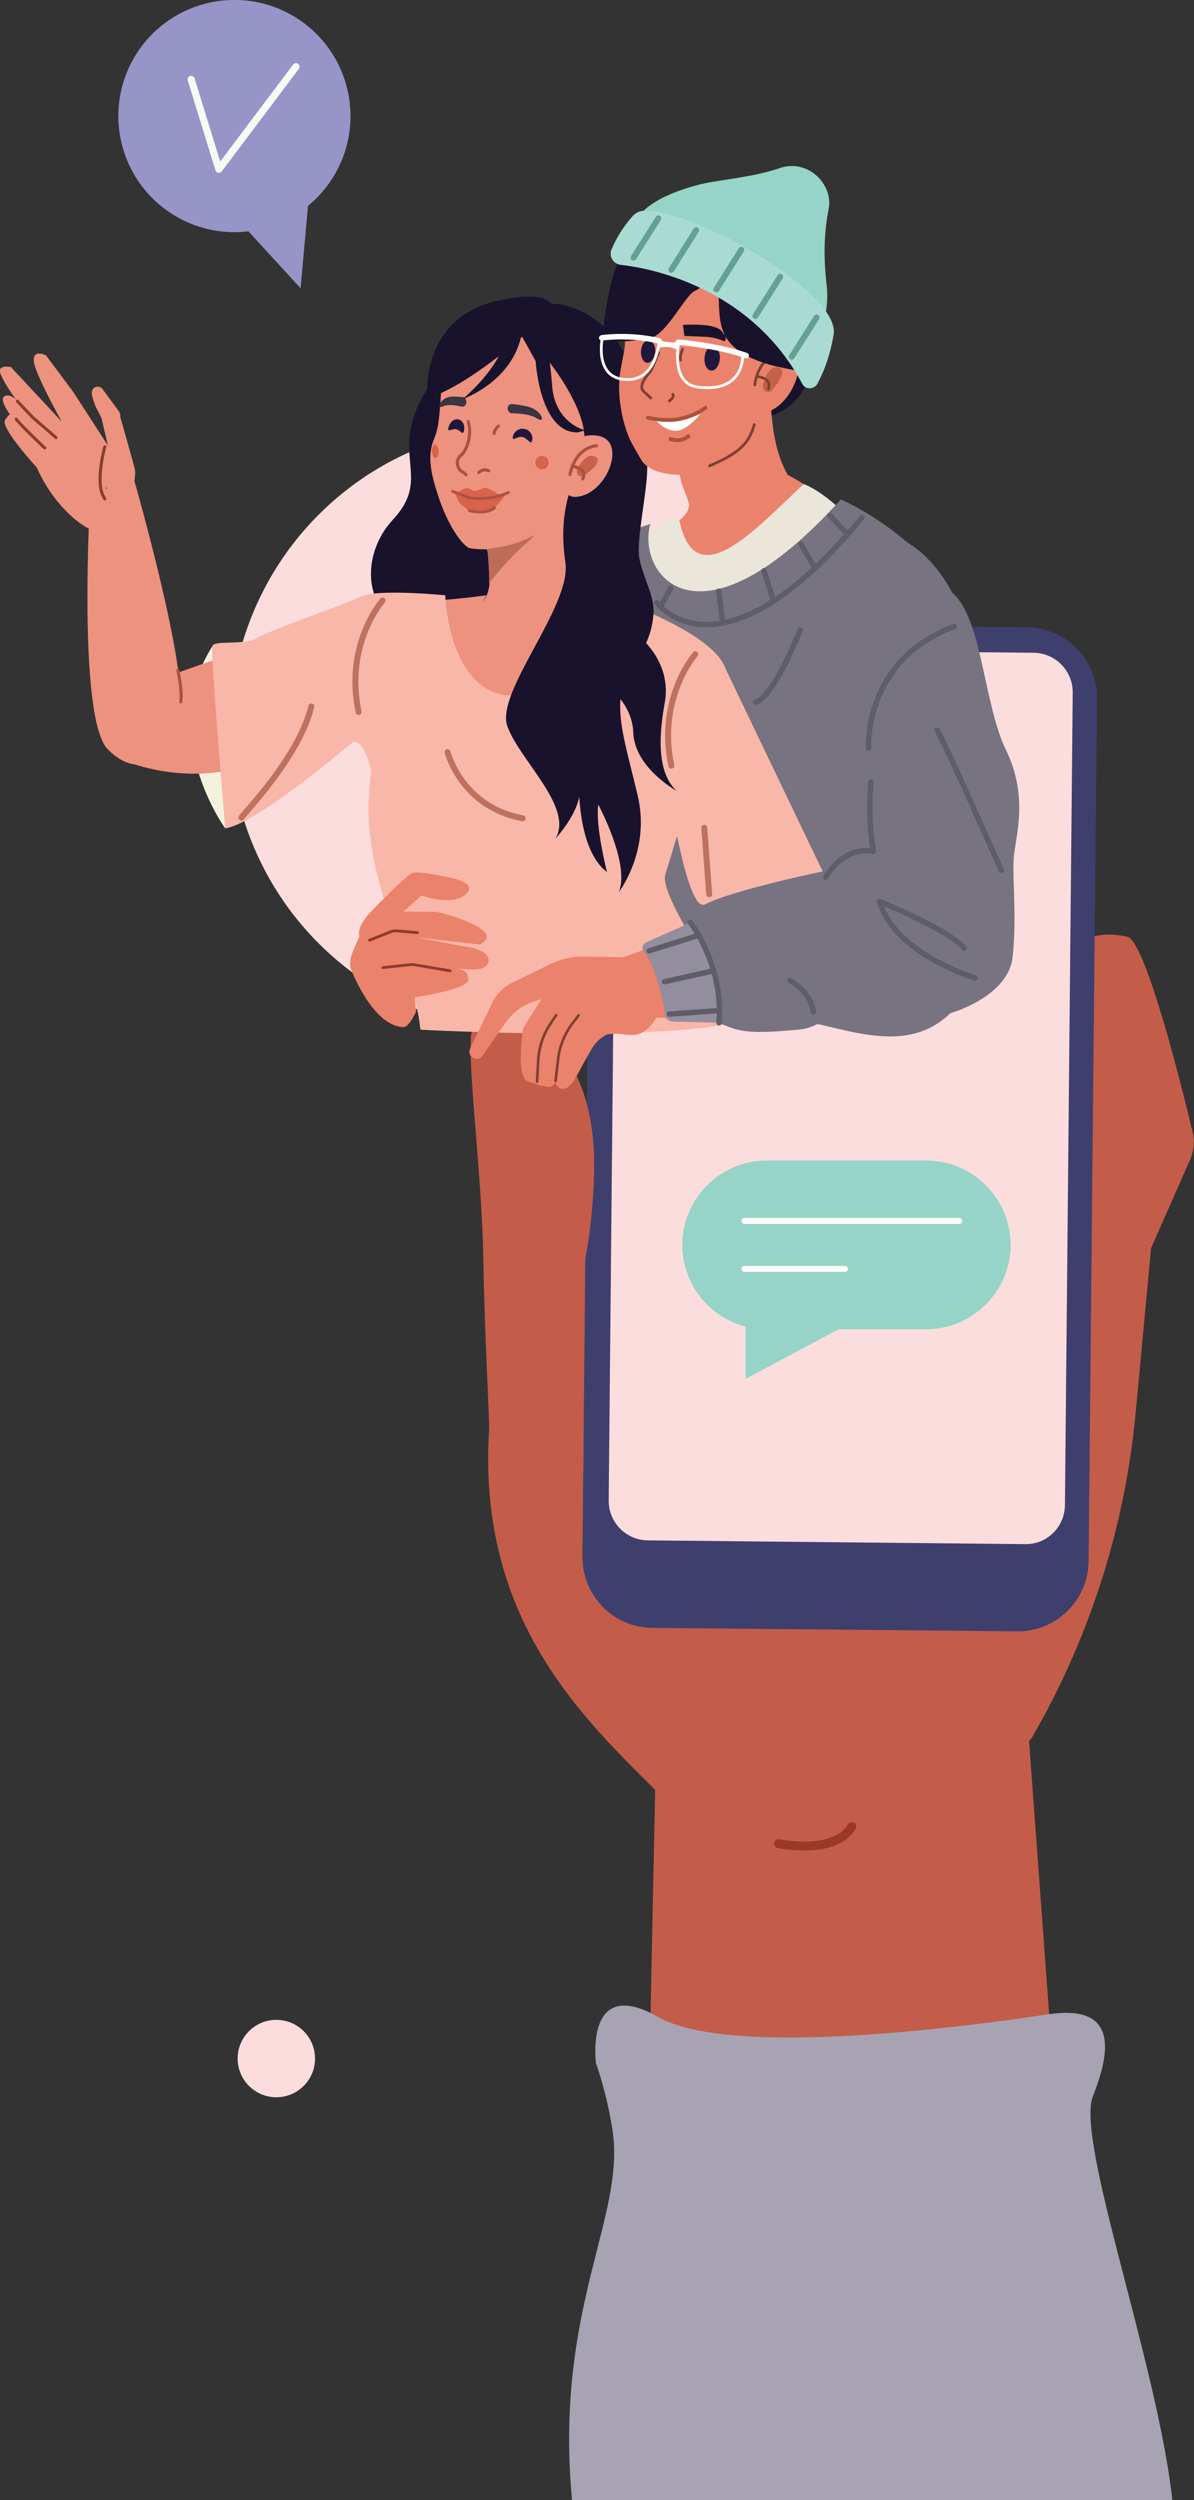 <?xml version="1.0" encoding="utf-8"?>
<!-- Generator: Adobe Illustrator 25.4.1, SVG Export Plug-In . SVG Version: 6.00 Build 0)  -->
<svg version="1.1" id="Layer_1" xmlns="http://www.w3.org/2000/svg" xmlns:xlink="http://www.w3.org/1999/xlink" x="0px" y="0px"
	 viewBox="0 0 413.5 865.6" style="enable-background:new 0 0 413.5 865.6;" xml:space="preserve">
<rect x="0" y="0" width="413.5" height="865.6" fill="#333333" stroke="none"/>
<style type="text/css">
	.st0{fill:#9794C8;}
	.st1{fill:none;stroke:#F7FBF4;stroke-width:2.467;stroke-linecap:round;stroke-linejoin:round;stroke-miterlimit:10;}
	.st2{fill:#C35D49;}
	.st3{fill:none;stroke:#9A3924;stroke-width:3.094;stroke-linecap:round;stroke-linejoin:round;stroke-miterlimit:10;}
	.st4{fill:#A7A3B3;}
	.st5{fill:#3F3F6E;}
	.st6{fill:#FCDDDD;}
	.st7{fill:#95D4C6;}
	.st8{fill:none;stroke:#FFFFFF;stroke-width:2.062;stroke-linecap:round;stroke-linejoin:round;stroke-miterlimit:10;}
	.st9{fill:#F3F2DD;}
	.st10{fill:#19122C;}
	.st11{fill:#EB826B;}
	.st12{fill:#EBE6DA;}
	.st13{fill:#777380;}
	.st14{fill:#ED927F;}
	.st15{fill:none;stroke:#AC513C;stroke-width:1.074;stroke-linecap:round;stroke-linejoin:round;stroke-miterlimit:10;}
	.st16{fill:#393543;}
	.st17{fill:#BE6B58;}
	.st18{fill:#21173D;}
	.st19{fill:#F9B7A9;}
	.st20{fill:none;stroke:#8B3D2D;stroke-width:0.968;stroke-linecap:round;stroke-linejoin:round;stroke-miterlimit:10;}
	.st21{fill:none;stroke:#7E4033;stroke-width:0.906;stroke-linecap:round;stroke-linejoin:round;stroke-miterlimit:10;}
	.st22{fill:#938E9E;}
	.st23{fill:none;stroke:#5F5D67;stroke-width:1.857;stroke-linecap:round;stroke-linejoin:round;stroke-miterlimit:10;}
	.st24{fill:#D6634A;}
	.st25{fill:none;stroke:#AC513C;stroke-width:0.938;stroke-linecap:round;stroke-linejoin:round;stroke-miterlimit:10;}
	.st26{fill:none;stroke:#7E4033;stroke-width:0.944;stroke-linecap:round;stroke-linejoin:round;stroke-miterlimit:10;}
	.st27{fill:#C56149;}
	.st28{fill:#FFFFFF;}
	.st29{fill:none;stroke:#AC513C;stroke-width:1.337;stroke-linecap:round;stroke-linejoin:round;stroke-miterlimit:10;}
	.st30{fill:#AADBD2;}
	.st31{fill:#C8624A;}
	.st32{fill:none;stroke:#FFFFFF;stroke-width:1.907;stroke-linecap:round;stroke-linejoin:round;stroke-miterlimit:10;}
	.st33{fill:none;stroke:#FFFFFF;stroke-width:0.954;stroke-linecap:round;stroke-linejoin:round;stroke-miterlimit:10;}
	.st34{fill:none;stroke:#BF715F;stroke-width:2.062;stroke-linecap:round;stroke-linejoin:round;stroke-miterlimit:10;}
	.st35{fill:none;stroke:#64A192;stroke-width:2.062;stroke-linecap:round;stroke-linejoin:round;stroke-miterlimit:10;}
	.st36{fill:none;stroke:#8B3D2D;stroke-width:1.054;stroke-linecap:round;stroke-linejoin:round;stroke-miterlimit:10;}
</style>
<g>
	<polygon class="st0" points="72.2,65 104.1,99.8 107.6,60.9 	"/>
	<ellipse transform="matrix(0.505 -0.863 0.863 0.505 5.484 89.957)" class="st0" cx="81.2" cy="40.2" rx="40.2" ry="40.2"/>
	<polyline class="st1" points="66.2,27.5 75.8,58.6 102.5,23.1 	"/>
	<path class="st2" d="M368,336c0,0,2.4-16,22.4-11.7c6.2,1.3,18.7,51.2,22.6,67.5c0.8,3.3,0.5,6.7-0.9,9.8L378,478.9l-36.2-43.5
		l31.9-54.8C373.7,380.6,361.8,346.1,368,336z"/>
	<path class="st2" d="M241.4,635.3c-22.3-28-80-62.3-71.5-146.7l92,15.1L241.4,635.3z"/>
	<path class="st2" d="M331.9,631.3l-118-38.2l20.5-178.9l165.2,7.6l-6.3,67.3c-3.7,39.7-16,78.1-36,112.6L331.9,631.3z"/>
	<polygon class="st2" points="372.3,819 222.4,836.5 227.8,576.2 354.7,580 	"/>
	<path class="st3" d="M269.6,638.3c0,0,19.4,4.1,25.4-5.9"/>
	<path class="st4" d="M206.4,714.4c0,0,3.7,9.9,5.7,23c4.7,30.2-20.2,61.6-14,128.2H406c-5.1-47.1-33.6-124.5-27.5-139.9
		s8.8-32-15.6-28.3s-109.5,15.5-135,0.9C202.3,683.7,206.4,714.4,206.4,714.4z"/>
	<path class="st5" d="M352.3,564.8l-126.4-1.2c-13.5-0.1-24.3-11.2-24.2-24.7l2.9-298.7c0.1-13.5,11.2-24.3,24.7-24.2l126.4,1.2
		c13.5,0.1,24.3,11.2,24.2,24.7L377,540.6C376.8,554.1,365.8,564.9,352.3,564.8z"/>
	<path class="st6" d="M355.1,534.6l-130.8-1.3c-7.5-0.1-13.5-6.2-13.5-13.7l2.7-281.4c0.1-7.5,6.2-13.5,13.7-13.5L358,226
		c7.5,0.1,13.5,6.2,13.5,13.7l-2.7,281.4C368.7,528.7,362.6,534.7,355.1,534.6z"/>
	<path class="st2" d="M169.4,495.6c0.3-1-1.6-33.3-2-59c-0.5-30.1-5.2-63.8-4.3-77.8c0.3-3.8,4.6-9.8,8.4-9.1
		c9.8,1.9,35.8,12.1,34.2,57.7c-0.1,1.9-0.3,14.3-3,28.4l-0.7,73.7L169.4,495.6z"/>
	<circle class="st6" cx="95.7" cy="712.7" r="13.4"/>
	<path class="st7" d="M265.5,460.2h55.3c16.1,0,29.2-13.2,29.2-29.2l0,0c0-16.1-13.2-29.2-29.2-29.2h-55.3
		c-16.1,0-29.2,13.2-29.2,29.2l0,0C236.3,447.1,249.4,460.2,265.5,460.2z"/>
	<polygon class="st7" points="258.2,450.6 258.2,477.4 299.6,455.3 	"/>
	<line class="st8" x1="257.8" y1="422.7" x2="332.2" y2="422.7"/>
	<line class="st8" x1="257.8" y1="439.3" x2="292.6" y2="439.3"/>
	<g>
		<path class="st9" d="M78,286.8c0,0-23.7-32.4-4.5-63l6.4,25.9L78,286.8z"/>
		
			<ellipse transform="matrix(0.707 -0.707 0.707 0.707 -124.411 204.541)" class="st6" cx="184.7" cy="252.4" rx="105" ry="105"/>
		<path class="st10" d="M148.5,134c-3.2,4.4-6.7,11.8-6.8,19.9c-0.1,9.6,3.6,16.1-5.7,26.1c-9.3,10-10.7,26.3-0.2,34.5
			c10.5,8.2,31.4,7.2,31.4,7.2l29.6-11.6l-4.6-95.5L148.5,134z"/>
		<path class="st10" d="M282.4,88.1c0,0,9.1,45-13.3,55.1c-22.5,10.2-12.8-57-12.8-57L282.4,88.1z"/>
		<path class="st11" d="M265.5,129.4c2.6,12.1,0.1,26.2,10.4,39.8l9.4,6.7c-12.5,11.3-34.4,24.9-44.2,10.7l-6.4-5.5l0.7-0.9
			c1.4-1.3,3.4-3.4,3.2-5.6c-0.2-1.9-2.4-6.1-2.8-8.3c-0.4-2.1-1.1-4.9-1.5-6.4l2.9-4.5L265.5,129.4z"/>
		<path class="st11" d="M270,163.1c0,0,25.4,9.5,47.3,49.1c5.6,10.2,20.7,108.2,20.7,108.2c-40.5,26.2-81.7,39.4-124,31.1
			c0,0-9-105.1-6.8-133.8c2.7-35.2,52.7-48.2,52.7-48.2L270,163.1z"/>
		<path class="st12" d="M278.3,167.6c0,0,17.1,5,39,44.6c5.6,10.2,20.7,108.2,20.7,108.2c-40.5,26.2-81.7,39.4-124,31.1
			c0,0-9.7-144,9.5-165.4c8-8.9,11.8-5.9,11.8-5.9C240.8,206.9,262.2,182.6,278.3,167.6z"/>
		<path class="st13" d="M225.2,181.4c-4.8,17.5,16.6,46.2,66-8.5c0,0,11.9,5.1,23.6,15.4c9.6,8.4,16.3,95.5,21.7,107.9
			c5.5,12.4,12.5,20.5,6.5,34.3c-6,13.8-23.3,17.6-23.3,17.6l-108,0.3l-19.4-151.6C192.4,196.7,210.9,186,225.2,181.4z"/>
		<path class="st14" d="M31.3,170.6c0,0-4.7,78.3,6.1,88.9c11.4,11.3,20.7,2.8,24.7-12.6c3.6-13.6-15.5-80.2-15.5-80.2L31.3,170.6z"
			/>
		<path class="st14" d="M168.5,206.1c0,0-20.6,2.8-26,1.7c-8.9-1.9-16.5-0.4-28.3,5.7C106.9,217.3,44,239,44,239l1.7,25.3
			c0,0,23.3,9,45.7-1.6c22.4-10.6,54.3-19.2,54.3-19.2L168.5,206.1z"/>
		<path class="st14" d="M182.1,107.4c-15.4,1.5-28.1,13.6-29.4,29c0,0.5-0.1,1-0.1,1.5c-0.6,9.4-1.1,11.1-2.4,14.4
			c-2.3,5.5-0.8,12,1.1,18c4.1,13.2,9.7,19.2,11.4,19.5c13.9,2.4,32.7-7.4,32.7-7.4s3.8-6.6,5.7-19.3c1.9-12.8,2.4-19.9,2.4-19.9
			s-4.5-37-13.2-36.5C187.6,106.9,184.8,107.2,182.1,107.4z"/>
		<path class="st14" d="M150.5,214.8c0,0,15.9-1.2,18.4-9.6c2.5-8.4-1.1-17.7-1.1-17.7l27.9-17.9c0,0-0.6,26.5,8.6,33.6
			c5.6,4.3,14.3,8.7,14.3,8.7l-21.9,36.9l-54.5-9.4L150.5,214.8z"/>
		<path class="st15" d="M162.1,145.9c1.5,4.2-0.4,10-2.3,11.6c-1.5,1.2-2,3.1-0.6,5.1c0.5,0.7,1.5,0.9,2.2,1.8"/>
		<path class="st16" d="M175.8,141.4c0,0.9,0.7,1.7,1.6,1.7c2.3,0,6.4,0.3,8.6,1.8c3.2,2,1.8-3-3.5-4.2c-2.3-0.5-3.8-0.7-4.9-0.8
			C176.6,139.7,175.8,140.4,175.8,141.4L175.8,141.4z"/>
		<path class="st16" d="M161.5,139.4c-0.1,0.9-0.8,1.5-1.5,1.4c-1.7-0.4-4.7-1-6.6-0.1c-2.7,1.3-0.8-3.4,3.3-3.4
			c1.7,0,2.9,0.1,3.7,0.2C161.1,137.6,161.6,138.5,161.5,139.4L161.5,139.4z"/>
		<path class="st15" d="M165.8,163.6c0,0,1.4-1.6,3.4-0.6"/>
		<path class="st17" d="M168.8,190.1c0,0,1,11.3,0.4,12.1c0,0,6.8-9.1,14.3-15.2l1.8-1.9C178.5,188.9,173.9,189.2,168.8,190.1z"/>
		<path class="st18" d="M160.7,149.1c-0.4,1.9-1.2-0.2-2.7-0.5c-1.5-0.3-3.1,1.3-2.7-0.5c0.4-1.9,1.9-3.2,3.4-2.9
			C160.2,145.5,161.1,147.2,160.7,149.1z"/>
		<path class="st18" d="M184.3,152.5c-0.4,1.9-1.6-0.9-3.4-1.2c-1.8-0.4-3.6,1.8-3.3-0.1c0.4-1.9,2.2-3.1,4-2.7
			C183.5,148.8,184.7,150.7,184.3,152.5z"/>
		<path class="st15" d="M172.6,147.5c0,0-1.4,1.3-1.5,2.6"/>
		<path class="st14" d="M135,219.4c0,0-8.2,9.6-8.1,10.5c0.3,2.3,2.7,7.3,0.3,13.9c-3.4,9.4,1,4,2,33s19,54.7,21.5,78.8
			c0,0,85,5.6,107.6-3c0,0-30.6-41.5-27.9-50c4.8-15.5,15-50,15-50L135,219.4z"/>
		<path class="st19" d="M135,219.4c0,0-8.2,9.6-8.1,10.5c0.3,2.3,11.3,1.1,8.9,7.8c-3.4,9.4-5.4,4-8,37.4
			c-2.2,29,15.3,57.3,17.8,81.4c0,0,90.1,4.8,112.7-3.7c0,0-30.6-41.5-27.9-50c4.8-15.5,15-50,15-50
			C198.5,260.8,155.9,260.7,135,219.4z"/>
		<g>
			<path class="st11" d="M157.4,304.2c0,0-12.1-2.8-14.5-2c-2.3,0.8-14.3,13.3-14.3,13.3s-5.3,5.1-4.1,8.7c0,0-2.9,6.1-3.1,7.8
				c-0.2,1.7-0.1,2.9-0.1,2.9s7.4,20.3,18.4,20.7c2,0.1,4.4-5.4,4.4-5.4l-0.5-4.9c0,0,18.7-2.8,18.6-6.1c-0.1-3.2-2.1-4-7.1-4.2
				c-5-0.2-13.4-1-13.4-1l-2.1,2.5l2.1-2.5l19.4,1.5c0,0,8,1.3,8.1-3c0.1-4.3-10-5.1-10-5.1l-15.1-2.9l-5.5,1.1l5.5-1.1l22,2.5
				c0,0,5.6-2.2-0.1-5.8c-5.7-3.6-14.9-5.5-14.9-5.5l-11.4-0.1l6.3-5.6c0,0,11.5,4.3,15.9-1C164.6,305.9,157.4,304.2,157.4,304.2z"
				/>
			<path class="st20" d="M144.6,322.9l-7-0.6c-0.8-0.1-1.6,0-2.3,0.3l-7.3,2.9"/>
			<polyline class="st20" points="155.9,336.1 142.8,333.9 132.6,335 			"/>
		</g>
		<path class="st11" d="M206.3,351.2c0,0,76.8,6.4,103.3-8.6c26.5-15,18.9-29.8,17.4-33c-0.6-1.2-28.3-10.7-53.1-0.3
			c-32.9,13.7-67,25.2-67,25.2L206.3,351.2z"/>
		<path class="st13" d="M296,296c0,0-26.2-91.9-11.8-106.3c9.1-9.1,29.2-10.1,43.1,11.3c3.5,5.3,6.9,12.3,12.2,36.7
			c6.2,28.5,7,59.9,5.8,80.6c-0.9,16.1-9.9,17.2-20,22.2C294.6,355.6,296,296,296,296z"/>
		<g>
			<path class="st11" d="M217.1,331.4l-14.8-0.2c-4.2-0.1-8.3,0.9-12,2.7l-13,6.4c-3,1.5-5.5,3.9-6.9,7l-7.6,15.7c0,0,0,0.1,0,0.1
				c-1.3,2.8,2.7,4.8,4.4,2.3c2.2-3.2,5.6-8.1,7.5-10.8c2.3-3.4,5.6-6.3,9.5-7.6l3.3-1.1l-5.9,9.4c-0.3,0.5-0.5,1.1-0.6,1.7
				c-0.5,3.6-1.9,16.5,2,17.5c5.9,1.5,1.2,0.9,6.9,1.8c2.4,0.4,3.2-3.9,3.2-3.9s-1.4,1.4-0.4,3.2c0.7,1.2,2.8,2.9,5.7-1
				c1.4-1.9,5.2-9.6,7.2-12.5c2.2-3.1,4.8-4,4.8-4c5.3-1,8.8,1.9,13.1-1.3v0c6.2-4.7,6.7-13.6,1-18.8L217.1,331.4z"/>
			<path class="st21" d="M186,374.5l0.4-7.6c0.3-4.5,1.8-9,4.4-12.7l1.8-2.7"/>
			<path class="st21" d="M192.4,374.2l0.9-7.6c0.5-4.5,2.3-8.8,5.1-12.5l2-2.6"/>
		</g>
		<path class="st22" d="M223.1,329.6c3.7,4.5,6.6,16.3,7.2,21.7c0.1,1.3,1.3,2.3,2.6,2.4l16.2,0.4c4.5-11.8-0.1-23.4-9.9-34.7
			l-15.3,6.8C222.5,326.8,222.1,328.5,223.1,329.6z"/>
		<path class="st13" d="M239.1,319.4c-0.5-8,7.6-10.8,15.8-13.5l54.4-12.1l19.1,34.6l-9.2,20.1c0,0-19.7-3.3-35.1,5.5
			c-2.4,1.4-5.1,2.3-7.8,2.5c-17.3,1.6-20.4,0.7-27.3-2.4C249.2,340.4,245.1,328.5,239.1,319.4z"/>
		<path class="st13" d="M267.2,352.8c16.5-2.2,43.4,16,61.9-2c0,0,20.1-5.6,21.6-19.5s-0.2-27.5,0.4-34.6c0.6-7.1,5.2-20.8-2.7-37
			c-7.8-16.1-8.2-45.3-18.5-54.4c-10.3-9.1-21,21.1-21,21.1l25,79.5l-6.1,30.3L267.2,352.8z"/>
		<path class="st23" d="M300.8,259.1c0,0-2-30.4,29.7-42.2"/>
		<path class="st23" d="M273.6,339.4c0,0,7.1,3.9,8.1,10.9"/>
		<path class="st23" d="M337.7,338.6c0,0-27.7-8.2-33.1-26.5c0,0,24.5,10,29.3,16.2"/>
		<path class="st23" d="M346.8,301.4c0,0-20.8-47-22.3-48.6"/>
		<path class="st23" d="M277.1,218.1c0,0-9,23.2-15.4,25"/>
		<path class="st23" d="M239.1,319.4c0,0,11.6,14.9,9.9,34.7"/>
		<line class="st23" x1="224.8" y1="329.2" x2="242" y2="323.8"/>
		<line class="st23" x1="231.8" y1="351.1" x2="248.9" y2="349.9"/>
		<line class="st23" x1="230.1" y1="339.9" x2="247.1" y2="336.1"/>
		<path class="st19" d="M154.2,206.1c0,0,0.9,30.6,19.8,34.4c18.9,3.9,33.8-35.1,33.8-35.1s42.5,13.8,43.7,27.7
			c1.2,13.9-1.1,29.9-2.1,29.8s-48-4.4-48-4.4l-72.8,8.4c0,0-3-12.9-7.1-9.4c-11.5,9.6-34.2,27.8-43.5,29.3c0,0-5.1-60.6-4.5-63
			c0.5-2.4,10.7-0.1,15.7-3c5-2.9,30.3-11.6,35.9-14.3C130.7,203.8,154.2,206.1,154.2,206.1z"/>
		<path class="st19" d="M250.3,229.5l34.6,72.2c0,0-31.3,6.5-40.7,11.4c-7.9,4.1-16.1-63.6-16.1-63.6L250.3,229.5z"/>
		<path class="st23" d="M285.9,303.7c0,0,6.2-11.1,16.6-8.9c0,0-2.1-9.6-0.9-24.1"/>
		<g>
			<path class="st24" d="M158,170.8c0,0,2.7-1.9,3.9-1.8c1.2,0.1,1.3,1.1,2.9,0.9c1.5-0.1,2.5-1.4,3.9-0.9c1.4,0.5,4.3,2.3,4.3,2.3
				S166.6,174.9,158,170.8z"/>
			<path class="st24" d="M157.6,170.7c0,0,0.6,2.1,1.5,3.3c0.6,0.8,3,3.1,4.9,2.9c5.3-0.4,4.6,0.4,6.9-0.9c1.1-0.6,4.3-4.9,4.3-4.9
				S157.2,170.5,157.6,170.7z"/>
			<path class="st25" d="M162.5,176.8c0,0.1,6.1,1.5,8.8-1"/>
			<path class="st25" d="M156.7,170.1c0,0,3.7,1.4,4.6,1.8c2.3,1.1,9.3,1.2,14.8-1.4"/>
		</g>
		<path class="st10" d="M185.5,125c0,0,1.4,25,14.6,24.7l2.6-0.7c0,0-10.6-2.4-11.5-15.6c-1-13.2-3.3-20.7-3.3-20.7l-8.4,1.5
			L185.5,125z"/>
		<path class="st10" d="M182.2,115.3c0,0-19.5,18.3-35.4,23.1l1.2-4.2c0,0-0.9-24.1,23.7-29.9c24.6-5.7,19.5,5.4,19.5,5.4l-6.1,4.1
			L182.2,115.3z"/>
		<path class="st10" d="M190.5,125.7c0,0,12.5,15.7,11.9,26.8c-0.6,11.1-10,19.1-6.6,42.3c2.2,15-24.3,44.8-20.1,56.6
			c4.2,11.8,23,28,16.7,38.9c0,0,10.4-11.1,8.1-19.3c0,0-0.7,23.1,9.7,30.9c0,0-4.1-16.1-3-23.3c0,0,11.1,20.5,7.1,30.3
			c0,0,11-14.3,6.6-33.2c-4.4-18.9-9.5-32.4-3.1-42.6c6.5-10.2,7.9-14.1,8.5-20.3c0.6-6.2-3.6-12.6-4.9-19.6
			c-1.2-7,3.7-26.9,2.6-33.8c-1.1-6.8-3-7.1-5-27.3c-1.9-19.2-22.9-30.7-34.2-25.9c-11.3,4.7-11.3,5.6-11.3,5.6l11.7,3.7
			L190.5,125.7z"/>
		<path class="st11" d="M271.5,106.4l-6,33.9c0,0-9.9,18.1-18.1,20.5c-0.7,0.2-1.5,2.4-2.2,2.6c-7.4,1.7-18.3,1.7-22.6-3.4
			c-0.5-0.6-4-6.8-4.3-7.5c-3.4-7.4-4.7-17.5-3.4-24.4c2-10.7,1.6-6.4,1.4-18.3c-0.1-10.5-4.4-23.8,3.2-26.3
			c7.6-2.4,47.9-3.2,47.9-3.2L271.5,106.4z"/>
		<path class="st26" d="M231.8,138.8c0,0,1.9-1.2,1.2-2.3"/>
		<path class="st26" d="M236.4,120.9c0,0-1.1,2.4-0.7,3.8"/>
		<path class="st26" d="M245.7,161.3c8.9-3.9,13.6-6.9,15.5-14.3"/>
		<path class="st10" d="M225.9,111.8c0,0-5.3-2.8-7.2-1.4c-0.8,0.6-0.6,0.8-1.3,1.7c-0.3,0.4-0.2,2.2,0.1,2.1c0,0,1.8-0.7,3.8-0.1
			l4.1,1.3L225.9,111.8z"/>
		<path class="st10" d="M236.5,112.5c0,0,9.3-0.7,12.5,1.4c1.4,0.9,0.9,1.1,2.1,2.2c0.5,0.5,0.2,2.3-0.4,2c0,0-3-1.4-6.5-1.5
			l-7.2-0.3L236.5,112.5z"/>
		<path class="st26" d="M228.1,122.1c0,0-2.1,5.3-2.7,6.3c-0.7,1-4.8,5-2.4,7.2c2.4,2.2,2.4,2.2,2.4,2.2"/>
		<path class="st18" d="M222,121.4c-0.2,2.2,0.8,4.1,2.1,4.2c1.4,0.1,2.6-1.6,2.8-3.8s-0.9-3.7-2.2-3.8
			C223.3,117.8,222.2,119.2,222,121.4z"/>
		<path class="st18" d="M244,123.8c-0.2,2.4,0.8,4.4,2.3,4.5c1.5,0.1,2.8-1.7,3-4.1c0.2-2.4-1-4-2.5-4.1S244.2,121.4,244,123.8z"/>
		<path class="st11" d="M257.2,135.6c0,0-0.4-16,11.6-17.9c12.1-1.9,9.3,17.9-0.8,23.9C258,147.6,257.2,135.6,257.2,135.6z"/>
		<path class="st27" d="M267.5,134.9c-1.5,1.8-3.9,0.4-3.2-1.9c0.9-3.3,2.5-6.4,5.2-5.8C272.6,127.9,270.2,131.7,267.5,134.9z"/>
		<path class="st26" d="M261.4,133.3c0,0,0.7-9.3,8.7-11"/>
		<path class="st26" d="M262.4,130.4c0,0,5,0.4,3.7,4.2"/>
		<path class="st28" d="M227.1,145.5c0,0,3.8,4.5,8.1,3.5c3.6-0.9,7.4-5.7,7.4-5.7s-3.2,1.2-4.8,1.7c-2.4,0.7-3.5,1.1-8.3,0.5
			C226.1,145,227.1,145.5,227.1,145.5z"/>
		<path class="st29" d="M224.4,144.6c0,0,6.4,1.6,11.6,0.3c5.2-1.2,8.3-3.7,8.3-3.7"/>
		<path class="st29" d="M232.2,152c0,0,3.5,1.4,6.2-1"/>
		<path class="st10" d="M208.5,118.1c0,0,9.9,0.7,17.1-1.2c5.3-1.4,11.8-14.7,14.9-16.1c7.4-3.4,18.3-22.7,18.3-22.7
			s-20-7.5-32.3-1.9C214.2,81.8,210.1,99.3,208.5,118.1z"/>
		<path class="st10" d="M236.6,83.9c0,0,10.7,0.9,12,13.5c1.3,12.6-3.1,23.3,19.5,29.3c0,0,7.7,1.8,12.1,2.1c0,0,2.2-9.8,3-17.9
			c1.3-12.8-6.5-21.9-6.5-21.9S257.6,67.6,247,76.8C236.5,85.9,236.6,83.9,236.6,83.9z"/>
		<path class="st7" d="M282.7,121c0,0,4.8-12,3.6-22.2c-1.2-10.2-0.9-18.3,0.7-26.6s-7.2-17.4-17-14c-9.8,3.4-22.1,4.1-28.2,5.8
			c-17.5,4.6-20.7,11.1-20.7,11.1L282.7,121z"/>
		<path class="st30" d="M215,91.7c12.1,1.3,45.6,8.8,62.9,41.3c1.1,2,4.1,1.9,5.2-0.2c1.9-3.5,4.3-9.1,5.6-17
			c2.4-14.1-47.1-43.1-65.8-42.8c-1.4,0-2.8,0.7-3.8,1.8c-3.4,3.9-5.8,7.8-7.4,11.8C210.9,88.9,212.4,91.4,215,91.7z"/>
		<path class="st14" d="M195.7,159.8c0,0,0.5-10.2,10.9-9c10.4,1.2,4.5,18.3-5.2,20.9C191.7,174.4,195.7,159.8,195.7,159.8z"/>
		<path class="st31" d="M202.5,164.5c-1.7,1.2-3.5-0.6-2.4-2.5c1.6-2.7,3.7-5.1,6-3.9C208.6,159.5,205.6,162.3,202.5,164.5z"/>
		<path class="st10" d="M221.5,220.5c0,0,11.3,8.7,8.7,22.9c-2.6,14.2-1.8,24.9,4.1,30.4c0,0-14.6-8-15-20.3
			c-0.4-12.3-13.8-19.6-13.8-19.6L221.5,220.5z"/>
		<path class="st10" d="M160.2,138.2c0,0,17.6-6.1,20.5-22.9l-5.4,0.4C175.4,115.8,174.9,125.4,160.2,138.2z"/>
		<path class="st15" d="M197.4,164.3c0,0,1.3-9,9.2-10"/>
		<path class="st15" d="M198.6,161.5c0,0,4.9,0.7,3.2,4.3"/>
		<path class="st24" d="M190,160c0.1,1.3-0.9,2.4-2.1,2.5c-1.3,0.1-2.4-0.9-2.5-2.1c-0.1-1.3,0.9-2.4,2.1-2.5
			C188.8,157.7,189.9,158.7,190,160z"/>
		<path class="st24" d="M151.9,156.2c0.1,1.3-0.4,2.4-1,2.4s-1.2-1-1.3-2.2c-0.1-1.3,0.4-2.4,1-2.4
			C151.2,153.9,151.8,154.9,151.9,156.2z"/>
		<path class="st32" d="M234.9,118.5c-0.1-0.1,13.7,1.1,23.5,4.6"/>
		<path class="st33" d="M235,119.1c0,0-2.8,13.7,6.6,14.9c16.6,2.2,15.6-11.3,15.6-11.3"/>
		<path class="st32" d="M208.4,117c-0.1-0.1,9.7-1.4,19.8,1"/>
		<path class="st33" d="M228.3,117.8c0,0-0.7,13.2-10.4,13.6c-12.2,0.5-9.4-13.8-9.4-13.8"/>
		<path class="st28" d="M234.7,121.3c0,0-2.5-2-7-0.8l1.1-2.7c0,0,1,0.9,6.3,0.7L234.7,121.3z"/>
		<path class="st34" d="M83.6,283.1c0.7-1.4,20.1-21.1,24.2-38.5"/>
		<path class="st34" d="M155,260.4c0,0,4.8,19,26,22.9"/>
		<path class="st34" d="M132.5,207.9c0,0-13.3,15.1-8.3,38.6"/>
		<path class="st34" d="M240.8,226.5c0,0-13.3,15.1-8.3,38.6"/>
		<path class="st15" d="M61.6,232.1c0,0,1.6,7,1,10.9"/>
		<line class="st34" x1="243.9" y1="286.6" x2="245.6" y2="309.6"/>
		<path class="st23" d="M227.5,208.7c0,0,21.8,30,71.1-29.6"/>
		<line class="st23" x1="287.4" y1="178.5" x2="293.2" y2="184.6"/>
		<line class="st23" x1="277.4" y1="188.4" x2="282" y2="196.4"/>
		<line class="st23" x1="264.6" y1="197.6" x2="267.8" y2="207.9"/>
		<line class="st23" x1="248.9" y1="204.7" x2="250.3" y2="215.9"/>
		<line class="st23" x1="232.3" y1="203.6" x2="228.8" y2="210.1"/>
		<line class="st35" x1="219.4" y1="89.2" x2="228" y2="75.6"/>
		<line class="st35" x1="232.5" y1="93.4" x2="241.1" y2="79.7"/>
		<line class="st35" x1="248.1" y1="100.2" x2="256.7" y2="86.5"/>
		<line class="st35" x1="261.6" y1="109.4" x2="270.2" y2="95.8"/>
		<line class="st35" x1="274.2" y1="123.5" x2="282.8" y2="109.9"/>
		<g>
			<path class="st14" d="M33.3,183.9c-5.1-0.9-16-10.1-21.3-23.9l26.7,0.2L33.3,183.9z"/>
			<path class="st14" d="M35.1,144.6l2.4,10.2c0,0-5.3,7.7,1.1,17.1l7.1,5.5l1.1-13.5c0.2-1-0.7-3.5-0.9-4.5l-4.6-16.3L35.1,144.6z"
				/>
			<path class="st14" d="M35.9,146.2l-2.8-5.5c-0.8-2.1-1.3-3.5-1.3-4.7c-0.1-2,2.5-2.9,3.7-1.3l5.6,7.6c1,1.4,0.7,3.4-0.7,4.5l0,0
				C38.9,147.9,36.9,147.6,35.9,146.2z"/>
			<path class="st14" d="M38.3,155.7l-13-20.1L15.9,123c0,0-4.5-2.2-4.2,1.9c0.2,4.2,9.7,21.1,9.7,21.1L3.8,127.1c0,0-5-1.1-3.6,2.4
				c1.4,3.5,5.3,8.8,5.3,8.8s-2.4-2.3-4.1-1c-1.7,1.2,2.2,6.4,2.2,6.4s0.3-1.3-1.8,1.6c-2.1,2.9,13.1,18.9,13.1,18.9l23.8,1.7
				L38.3,155.7z"/>
			<path class="st36" d="M36.3,154.7c0,0-3.7,13,0,18"/>
			<polyline class="st36" points="19.4,151.5 11.3,144.5 6,138.9 			"/>
			<path class="st36" d="M15.5,155.1c0,0-7.5-7-9.9-10"/>
		</g>
	</g>
</g>
</svg>

